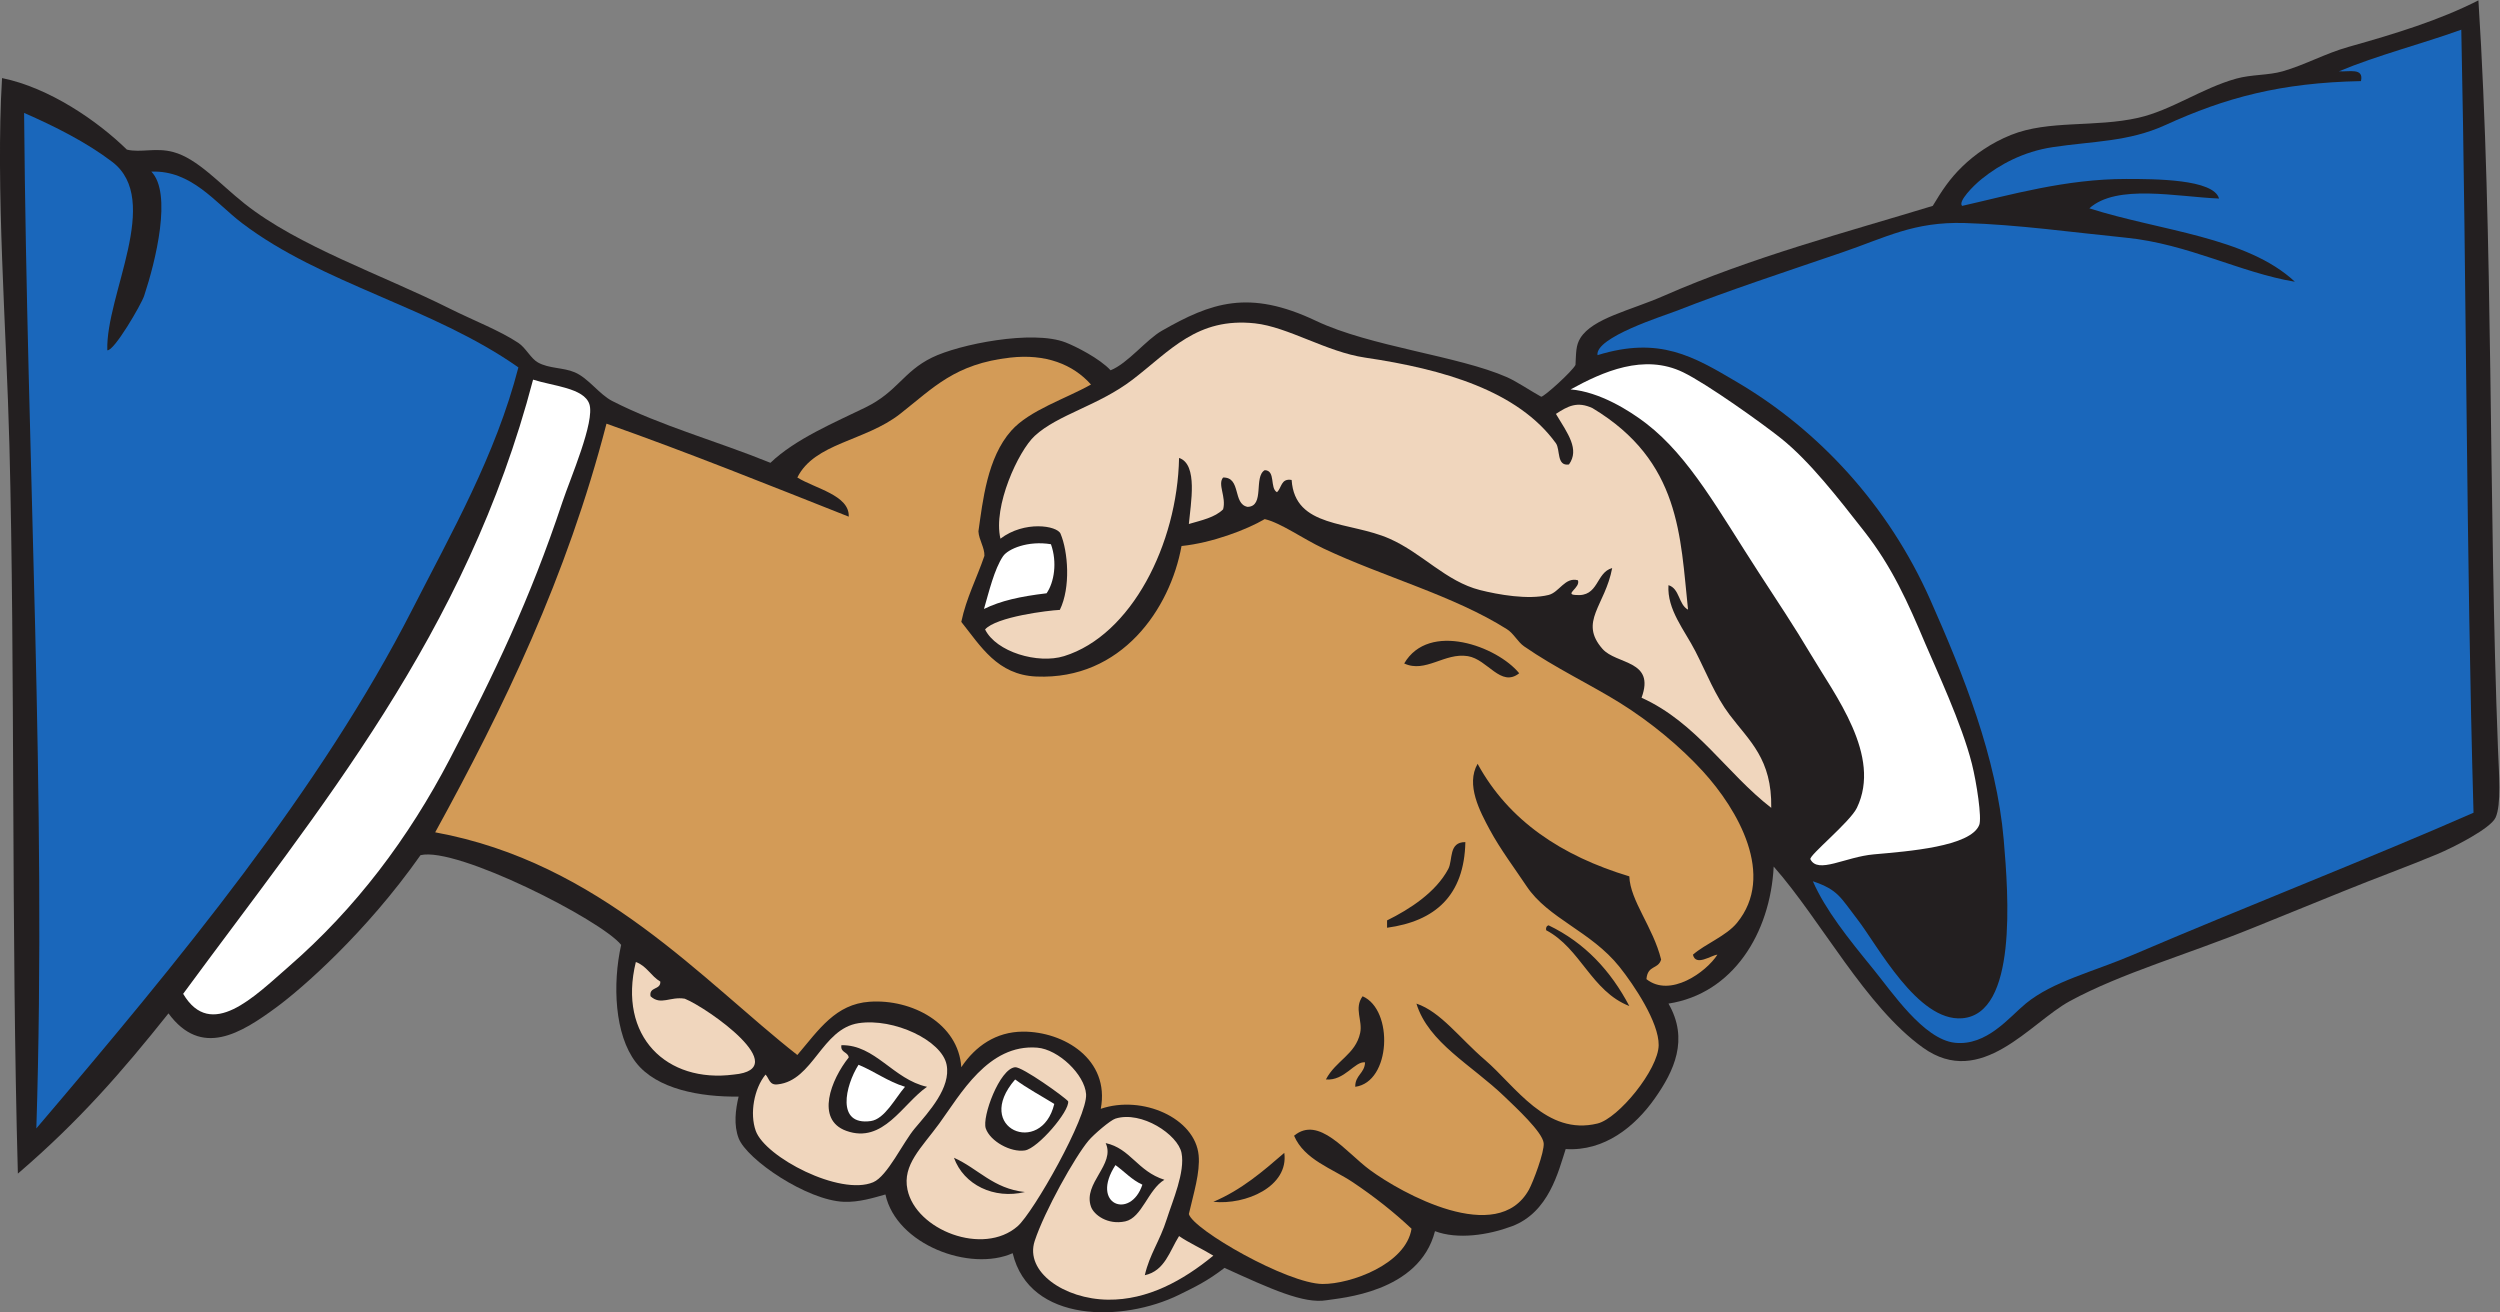 <?xml version="1.0" encoding="UTF-8" standalone="no"?>
<svg
   xmlns:dc="http://purl.org/dc/elements/1.1/"
   xmlns:cc="http://creativecommons.org/ns#"
   xmlns:rdf="http://www.w3.org/1999/02/22-rdf-syntax-ns#"
   xmlns:svg="http://www.w3.org/2000/svg"
   xmlns="http://www.w3.org/2000/svg"
   viewBox="0 0 653.707 343.133"
   height="343.133"
   width="653.707"
   xml:space="preserve"
   id="svg2"
   version="1.1"><rect x="0" y="0" width="653.707" height="343.133" fill="#808080" stroke="none"/><defs
     id="defs6" /><g
     transform="matrix(1.333,0,0,-1.333,0,343.133)"
     id="g10"><g
       transform="scale(0.1)"
       id="g12"><path
         id="path14"
         style="fill:#231f20;fill-opacity:1;fill-rule:evenodd;stroke:none"
         d="M 4.008,2420.99 C 96.598,2402.1 191.184,2337.15 248.887,2280.66 c 27.437,-6.64 56.523,4.63 91.203,-4.8 47.473,-12.93 90.258,-61.79 139.195,-100.81 105.559,-84.12 270.363,-139.91 403.199,-206.39 45.778,-22.91 97.832,-42.86 134.406,-67.2 14.6,-9.74 24.38,-30.62 38.39,-38.4 22.06,-12.24 49.31,-9.55 72.01,-19.21 27.16,-11.55 48.11,-43.3 73.8,-56.4 95.63,-48.81 203.78,-77.95 310.2,-121.19 48.61,46.78 127.82,80 186.33,108.58 62.69,30.63 73.92,70.04 130.45,97.82 53.38,26.23 197.36,54.89 262.14,29.78 19.86,-7.71 66.63,-31.31 88.34,-54.64 33.87,13.5 69.7,59.95 100.74,77.65 96.34,54.96 170.36,81.97 302.4,19.21 106.06,-50.42 279.23,-68.53 374.38,-110.4 18.99,-8.34 49.91,-29.09 67.22,-38.4 6.59,0.74 60.46,49.41 67.2,62.4 1.33,24.29 0.53,38.26 9.6,52.8 24.31,38.94 98.31,54.09 163.2,82.59 174.38,76.58 360.03,125.33 528,176.62 17.56,29.25 32.83,52.72 57.6,76.78 25.31,24.62 57.54,46.97 96,62.41 74.07,29.74 164.24,14.29 249.6,33.61 64.83,14.66 124.94,58.11 191.99,76.79 30.41,8.46 62.81,6.25 91.2,14.39 43.91,12.61 84,35.2 129.59,48.02 91.28,25.62 178.49,52.39 254.42,91.19 29.86,-466.3 19.57,-985.14 38.4,-1468.81 1.88,-48.46 6.88,-108.752 -4.8,-134.377 -9.58,-21.035 -81.16,-57.773 -115.2,-72.011 -59.24,-24.746 -120.84,-46.934 -182.4,-72.012 -57.63,-23.477 -116.08,-46.973 -177.6,-71.992 -127.47,-51.836 -259.25,-89.199 -360,-143.985 -77.55,-42.187 -173.78,-173.066 -288,-91.21 -112.74,80.781 -199.79,249.765 -292.8,355.195 -6.72,-131.25 -80.22,-249.297 -206.4,-268.809 40.49,-70.254 10.96,-132.324 -26.72,-185.84 -38.99,-55.41 -99,-104.296 -174.93,-99.492 C 3057,276.641 3038.48,195.879 2965.68,168.672 2919.14,151.27 2859.3,142.305 2814.89,159.063 2783.89,37.871 2627.5,27.91 2602.31,23.613 2557.34,15.977 2492.36,45.938 2402,87.031 c -34.5,-26.465 -58,-37.441 -89.12,-52.773 -110.08,-54.18 -293.52,-55.918 -326.4,81.601 -83.56,-37.168 -228.16,16.563 -249.59,115.196 -23.57,-6.582 -51.99,-15.567 -81.61,-14.395 -72.41,2.832 -190.33,82.754 -206.39,124.805 -9.8,25.644 -6.24,55.664 0,81.601 -74.53,-1.015 -160.9,14.278 -201.6,67.188 -41.72,54.219 -46.02,153.457 -28.81,230.41 C 1179.7,769.238 895.621,913.984 824.867,896.602 717.172,743.594 592.012,635 543.316,599.043 471.797,546.23 394.902,498.926 330.488,586.27 238.809,471.191 154.84,374.707 35.051,271.953 21.855,752.793 29.746,1262.25 18.484,1699.86 12.594,1928.96 -8.891,2205.8 4.008,2420.99 v 0" /><path
         id="path16"
         style="fill:#1a67bb;fill-opacity:1;fill-rule:evenodd;stroke:none"
         d="m 47.285,2352.66 c 61.012,-26.77 122.153,-57.49 172.805,-96 98.531,-74.95 -12.934,-261.14 -9.602,-369.61 13.012,-2.33 66.516,89.49 72.262,106.79 22.582,68.02 55.438,201.22 14.145,243.62 78.82,3.1 125.546,-61.19 177.593,-100.8 C 631.465,2017.2 849.215,1971.52 1016.89,1853.45 972.301,1680.7 885.234,1528.44 809.234,1379.51 628.457,1025.27 351.824,690.176 71.289,360.664 91.648,1006.56 52.961,1660.39 47.285,2352.66 v 0" /><path
         id="path18"
         style="fill:#ffffff;fill-opacity:1;fill-rule:evenodd;stroke:none"
         d="m 1045.69,1829.45 c 39.13,-12.71 99.78,-16.17 110.4,-47.98 11.38,-34.14 -37.54,-146.03 -52.8,-192.01 C 1039.68,1397.96 969.156,1251.52 882.488,1085.45 801.129,929.57 698.02,792.422 565.688,677.461 499.27,619.746 414.004,532.266 359.281,624.648 626.23,988.105 914.941,1329.8 1045.69,1829.45 v 0" /><path
         id="path20"
         style="fill:#d39b57;fill-opacity:1;fill-rule:evenodd;stroke:none"
         d="m 853.684,941.465 c 134.437,244.765 258.046,500.355 336.006,801.605 161.96,-57.25 318.09,-120.32 475.19,-182.41 1.97,42.02 -66.31,55.26 -100.8,76.8 33.82,68.04 132.92,70.94 201.61,124.81 65.92,51.69 107.42,98.1 215.99,110.39 69.24,7.84 122.95,-12.97 158.41,-52.8 -49.57,-27.98 -120.56,-50.29 -156.38,-90.57 -47.44,-53.34 -55.89,-138.4 -64.42,-197.43 1.04,-16.99 12.25,-31.86 11.76,-48 -15.37,-45 -35.37,-82.22 -45.37,-129.61 37.91,-47.35 70.67,-104 147.28,-107.2 167.23,-6.99 262.53,133.03 284.73,256.02 60.08,6.19 127.4,31.83 163.2,52.79 31.56,-7.31 74.19,-38.2 115.2,-57.6 117.17,-55.44 255.61,-92.4 359.98,-158.4 13.4,-8.47 21.1,-24.93 33.62,-33.61 61.17,-42.34 129.11,-74.34 187.2,-110.39 62.18,-38.61 120.52,-87.77 163.2,-134.4 69.56,-75.991 143.21,-204.878 67.2,-297.612 -21.2,-25.84 -61.45,-40.762 -86.4,-62.383 5.3,-23.887 36.42,-0.781 48,0 -21.9,-34.238 -92.74,-85.059 -139.21,-48.008 2.39,28.145 23.01,18.731 28.8,38.398 -15.73,63.711 -60.68,115.274 -62.39,163.204 -132.74,40.078 -236.6,109.023 -297.61,220.801 -23.64,-40.98 4.66,-93.653 24.01,-129.61 20.51,-38.086 50.39,-77.91 72,-110.391 42.48,-63.847 126.4,-88.242 182.4,-158.398 28.16,-35.293 77.41,-108.574 76.79,-153.594 -0.64,-47.734 -78.82,-143.554 -119.99,-153.613 -100.5,-24.551 -160.91,73.457 -220.8,124.805 -49.75,42.636 -86.73,94.394 -134.41,110.41 23.53,-76.895 108.34,-120.313 172.8,-182.403 22.19,-21.367 74.53,-69.531 76.81,-91.211 1.81,-17.304 -21.03,-77.089 -28.8,-91.191 -61.95,-112.246 -250.75,-6.66 -311.97,38.418 -47.24,34.805 -100.26,107.617 -148.84,67.188 20.24,-47.403 75.09,-64.356 115.21,-91.211 41.37,-27.715 80.62,-58.536 115.2,-91.192 -10.92,-69.687 -119.68,-108.73 -174.42,-108.398 -68.9,0.43 -253.87,106.328 -262.38,137.187 9.31,40.528 22.35,81.621 19.2,115.215 -6.89,73.203 -110.68,118.887 -192,91.192 18.37,97.226 -72.66,151.738 -152.58,151.406 -52.93,-0.196 -93.55,-28.516 -121.03,-69.805 -5.5,85.899 -97.17,134.238 -179.96,128.438 C 1639.25,604.434 1606.78,555 1564.08,504.648 1379.16,649.668 1176.94,882.305 853.684,941.465 Z M 2519.29,312.656 c -42.04,-36.367 -84.11,-72.676 -139.2,-95.996 63.5,-6.66 148.21,30 139.2,95.996 z m 158.4,177.598 c -0.68,-21.719 -19.68,-25.117 -19.21,-47.988 70.23,9.394 75.55,150.957 14.41,177.597 -17.39,-23.828 0.51,-47.519 -4.8,-72.011 -9.18,-42.344 -47.61,-53.809 -67.2,-91.192 36.8,-3.125 56.47,36.231 76.8,33.594 z m 196.8,432.012 c -33.44,0.273 -24.13,-35.039 -33.6,-52.813 -24.37,-45.742 -75.13,-78.594 -120,-100.801 0,-4.785 0,-9.589 0,-14.394 94.34,12.871 151.36,63.047 153.6,168.008 z m 4.8,364.784 c 39.14,-6.35 64.69,-62.28 100.8,-33.59 -42.94,52.66 -176.9,102.6 -225.6,19.22 41.74,-19.55 79.3,21.79 124.8,14.37 z m 316.8,-686.386 c -36.43,69.16 -87.09,124.102 -158.4,158.399 -3.75,-1.055 -5.58,-4.024 -4.8,-9.61 68.05,-35.937 88.49,-119.512 163.2,-148.789 v 0" /><path
         id="path22"
         style="fill:#ffffff;fill-opacity:1;fill-rule:evenodd;stroke:none"
         d="m 1684.08,485.469 c 31.77,-13.047 56.99,-32.617 91.2,-43.203 -19.64,-22.793 -39.88,-63.438 -67.19,-67.207 -68.4,-9.434 -50.02,69.336 -24.01,110.41 v 0" /><path
         id="path24"
         style="fill:#ffffff;fill-opacity:1;fill-rule:evenodd;stroke:none"
         d="m 1930.18,1379.57 c 9.54,32.95 20.29,78.16 37.3,103.33 9.82,14.54 49.07,31.18 94.09,23.67 12.64,-35.66 6.32,-74.74 -8.58,-96.23 -52.54,-6.3 -89.8,-14.65 -122.81,-30.77 v 0" /><path
         id="path26"
         style="fill:#ffffff;fill-opacity:1;fill-rule:evenodd;stroke:none"
         d="m 1991.28,456.66 c 23.95,-17.656 51.11,-32.109 76.81,-47.988 -25.03,-104.199 -160.38,-48.399 -76.81,47.988 v 0" /><path
         id="path28"
         style="fill:#ffffff;fill-opacity:1;fill-rule:evenodd;stroke:none"
         d="m 2188.09,288.672 c 17.76,-12.637 31.86,-28.945 52.8,-38.399 -22.83,-69.316 -103.42,-39.472 -52.8,38.399 v 0" /><path
         id="path30"
         style="fill:#ffffff;fill-opacity:1;fill-rule:evenodd;stroke:none"
         d="m 3080.88,1810.27 c 63.22,34.66 143.85,70.91 220.81,33.58 46.97,-22.77 155.94,-100.77 192,-129.6 56.11,-44.84 111.73,-116.66 163.2,-182.39 54.78,-69.97 85.82,-139.81 120,-220.8 20,-47.39 71.43,-156.37 91.2,-235.2 9.27,-36.95 19.85,-106.309 14.4,-120.001 -16.94,-42.5 -139.59,-51.679 -206.4,-57.597 -56.94,-5.039 -109.98,-39.082 -124.8,-9.61 -3.54,7.051 77.67,72.793 91.2,100.801 49.3,102.207 -42.77,220.527 -91.2,302.407 -30.15,50.97 -66,104.88 -100.81,158.4 -78.63,120.93 -135.85,227.18 -220.79,292.81 -32.75,25.28 -91.65,62.46 -148.81,67.2 v 0" /><path
         id="path32"
         style="fill:#1a67bb;fill-opacity:1;fill-rule:evenodd;stroke:none"
         d="m 3133.69,1877.46 c -4.91,35.02 129.73,77.05 153.6,86.39 104.84,41.06 211.66,75.94 326.4,115.22 86.12,29.47 140.46,60.44 240,57.59 103.63,-2.97 213.24,-18.48 316.79,-28.79 121.47,-12.11 224.9,-68.89 331.21,-86.41 -94.25,88.15 -264.99,99.8 -403.21,144 53.61,48.44 171.58,22.62 254.41,19.2 -10.5,38.31 -126.48,38.4 -182.4,38.41 -118.58,0 -226.71,-31.33 -321.6,-52.81 -8.62,8.4 21.57,39.26 38.4,52.8 35.02,28.18 81.48,53.65 139.19,62.39 77.98,11.84 148.66,10.26 220.79,43.22 118.25,53.97 226.29,83.2 384.02,86.38 6.15,26.97 -23.93,17.68 -43.2,19.2 75.64,31.56 161.08,53.32 239.99,81.61 10.47,-494.22 9.59,-1030.84 24,-1535.997 -194.02,-85.41 -454.4,-187.285 -667.2,-278.398 -79.41,-34.004 -157.57,-52.031 -211.19,-95.996 -31.92,-26.192 -76.44,-83.75 -139.2,-76.817 -61.25,6.797 -123.36,99.746 -159.69,144.239 -50.05,61.289 -93.67,115.742 -118.71,172.558 50,-16.972 53.99,-31.64 87.09,-74.316 40.17,-51.778 118.32,-201.367 205.71,-194.473 108.47,8.574 91.06,240.332 81.6,350.391 -13.92,161.699 -79.1,323.989 -144.01,470.409 -82.31,185.68 -219.29,333.02 -379.19,427.19 -85.53,50.38 -151.87,90.37 -273.6,52.81 v 0" /><path
         id="path34"
         style="fill:#f0d6bd;fill-opacity:1;fill-rule:evenodd;stroke:none"
         d="m 1247.28,687.051 c 21.24,-7.559 29.79,-27.793 48.01,-38.399 1,-17.011 -22.52,-9.472 -19.2,-28.789 20.29,-18.633 38.39,0.039 67.2,-4.804 44.21,-17.871 215.78,-137.969 95.99,-148.809 -131.15,-17.246 -227.81,74.531 -192,220.801 z m 715.21,830.409 c -15,63.55 35.08,171.9 67.2,201.6 45.58,42.13 124.88,59.04 192,110.39 73.76,56.46 126.38,122.64 240,110.41 64.6,-6.95 140.62,-56.08 216,-67.2 154.28,-22.76 300.06,-65.24 374.4,-168 8.83,-12.21 0.92,-45.49 25.61,-41.64 21.17,29.65 -2.06,60.3 -25.58,99.2 23.57,15.41 41.9,25.28 71.88,11.25 172.89,-104.03 171.97,-251.38 187.28,-395.21 -18.89,9.9 -16.18,41.41 -38.39,48 -3.03,-48 31.39,-87.83 52.79,-129.6 21.98,-42.83 38.84,-87.28 67.21,-124.8 38.89,-51.45 83.24,-86.57 81.6,-182.407 -88.36,68.437 -146.45,167.167 -254.4,216.017 27.48,74.51 -49.45,64.63 -76.8,95.99 -46.59,53.41 5.3,84.39 19.2,158.4 -32.69,-8.92 -25.75,-57.45 -72,-52.81 -22.42,1.11 10.34,14.29 4.78,28.81 -25.43,7 -36.38,-23.56 -57.58,-28.8 -40.31,-9.97 -99.62,0.8 -134.4,9.6 -67.11,16.97 -112.97,72.23 -177.61,100.8 -78.29,34.6 -185.8,20.26 -191.99,115.2 -21.31,3.7 -19.33,-15.87 -28.81,-24 -14.43,7.97 -2.06,42.73 -23.99,43.2 -22.17,-13.04 0.65,-71.06 -33.6,-72 -29.66,5.55 -12.16,58.25 -48.01,57.6 -11.37,-13.26 6.55,-38.05 0.01,-62.4 -15.95,-16.05 -42.5,-21.51 -67.21,-28.79 3.41,39.25 18.56,117.09 -19.2,129.59 -3.28,-168.94 -93.45,-347.8 -225.59,-388.8 -51.49,-15.99 -133.18,8.17 -154.93,52.37 22.03,24.87 123.57,37.24 146.63,38.34 21.58,44.13 16.14,114.44 1.42,149.39 -6.78,16.08 -70.99,26.1 -117.92,-9.7 z M 1501.69,466.27 c 7.23,-7.188 7.29,-21.524 23.99,-19.219 69.42,7.461 86.11,108.867 158.4,120 69.17,10.664 163.61,-33.906 172.81,-81.582 8.71,-45.117 -34.53,-91.758 -62.41,-124.805 -23.2,-27.519 -53.68,-93.769 -81.59,-105.605 -65.03,-27.559 -211.96,49.277 -230.4,100.8 -12.15,33.907 -3.35,82.813 19.2,110.411 z m 163.19,33.593 c -34.61,-43.281 -65.77,-122.031 -4.79,-144.004 72.47,-26.093 110.39,53.106 158.39,86.407 -66.1,14.433 -101.81,83.047 -168,81.582 -2.27,-15.059 12.92,-12.657 14.4,-23.985 z m 115.2,-259.199 c -10.19,48.672 27.59,81.856 62.41,129.59 41.4,56.777 95.81,156.348 192,148.809 41.75,-3.282 93.3,-52.872 96,-91.211 3.12,-44.59 -103.42,-232.188 -134.4,-259.18 -67.46,-58.848 -199.34,-7.539 -216.01,71.992 z m 230.41,-4.805 c -62.27,6.543 -91.59,46.016 -139.2,67.207 19.22,-53.222 78.51,-81.855 139.2,-67.207 z m 0,81.602 c 25.6,4.043 87.87,77.207 84.8,96.328 -6.91,8.477 -90.29,68.145 -104.01,66.875 -30.42,-2.832 -65.31,-97.383 -57.6,-120 8.59,-25.137 48.9,-47.617 76.81,-43.203 z M 2245.68,72.656 c 39.43,8.594 48.61,47.403 67.2,76.797 19.19,-13.242 43.6,-24.062 67.21,-38.398 -59.39,-48.828 -128.89,-87.246 -206.41,-86.387 -86.21,0.938 -163.84,54.766 -144,115.195 19.21,58.477 79.01,165.137 105.6,196.797 10.47,12.461 42.82,40.078 52.81,43.203 51.19,16.016 122.44,-31.406 129.6,-67.207 7.48,-37.402 -17.71,-94.531 -28.81,-129.59 C 2275.04,139.277 2255,113.75 2245.68,72.656 Z M 2140.09,207.07 c 5.59,-15.859 32.58,-36.328 67.2,-28.808 32.96,7.148 44.59,62.265 76.8,81.601 -53.19,16.992 -66.34,61.387 -115.21,71.992 19.64,-42.109 -45.15,-78.496 -28.79,-124.785 v 0" /></g></g></svg>